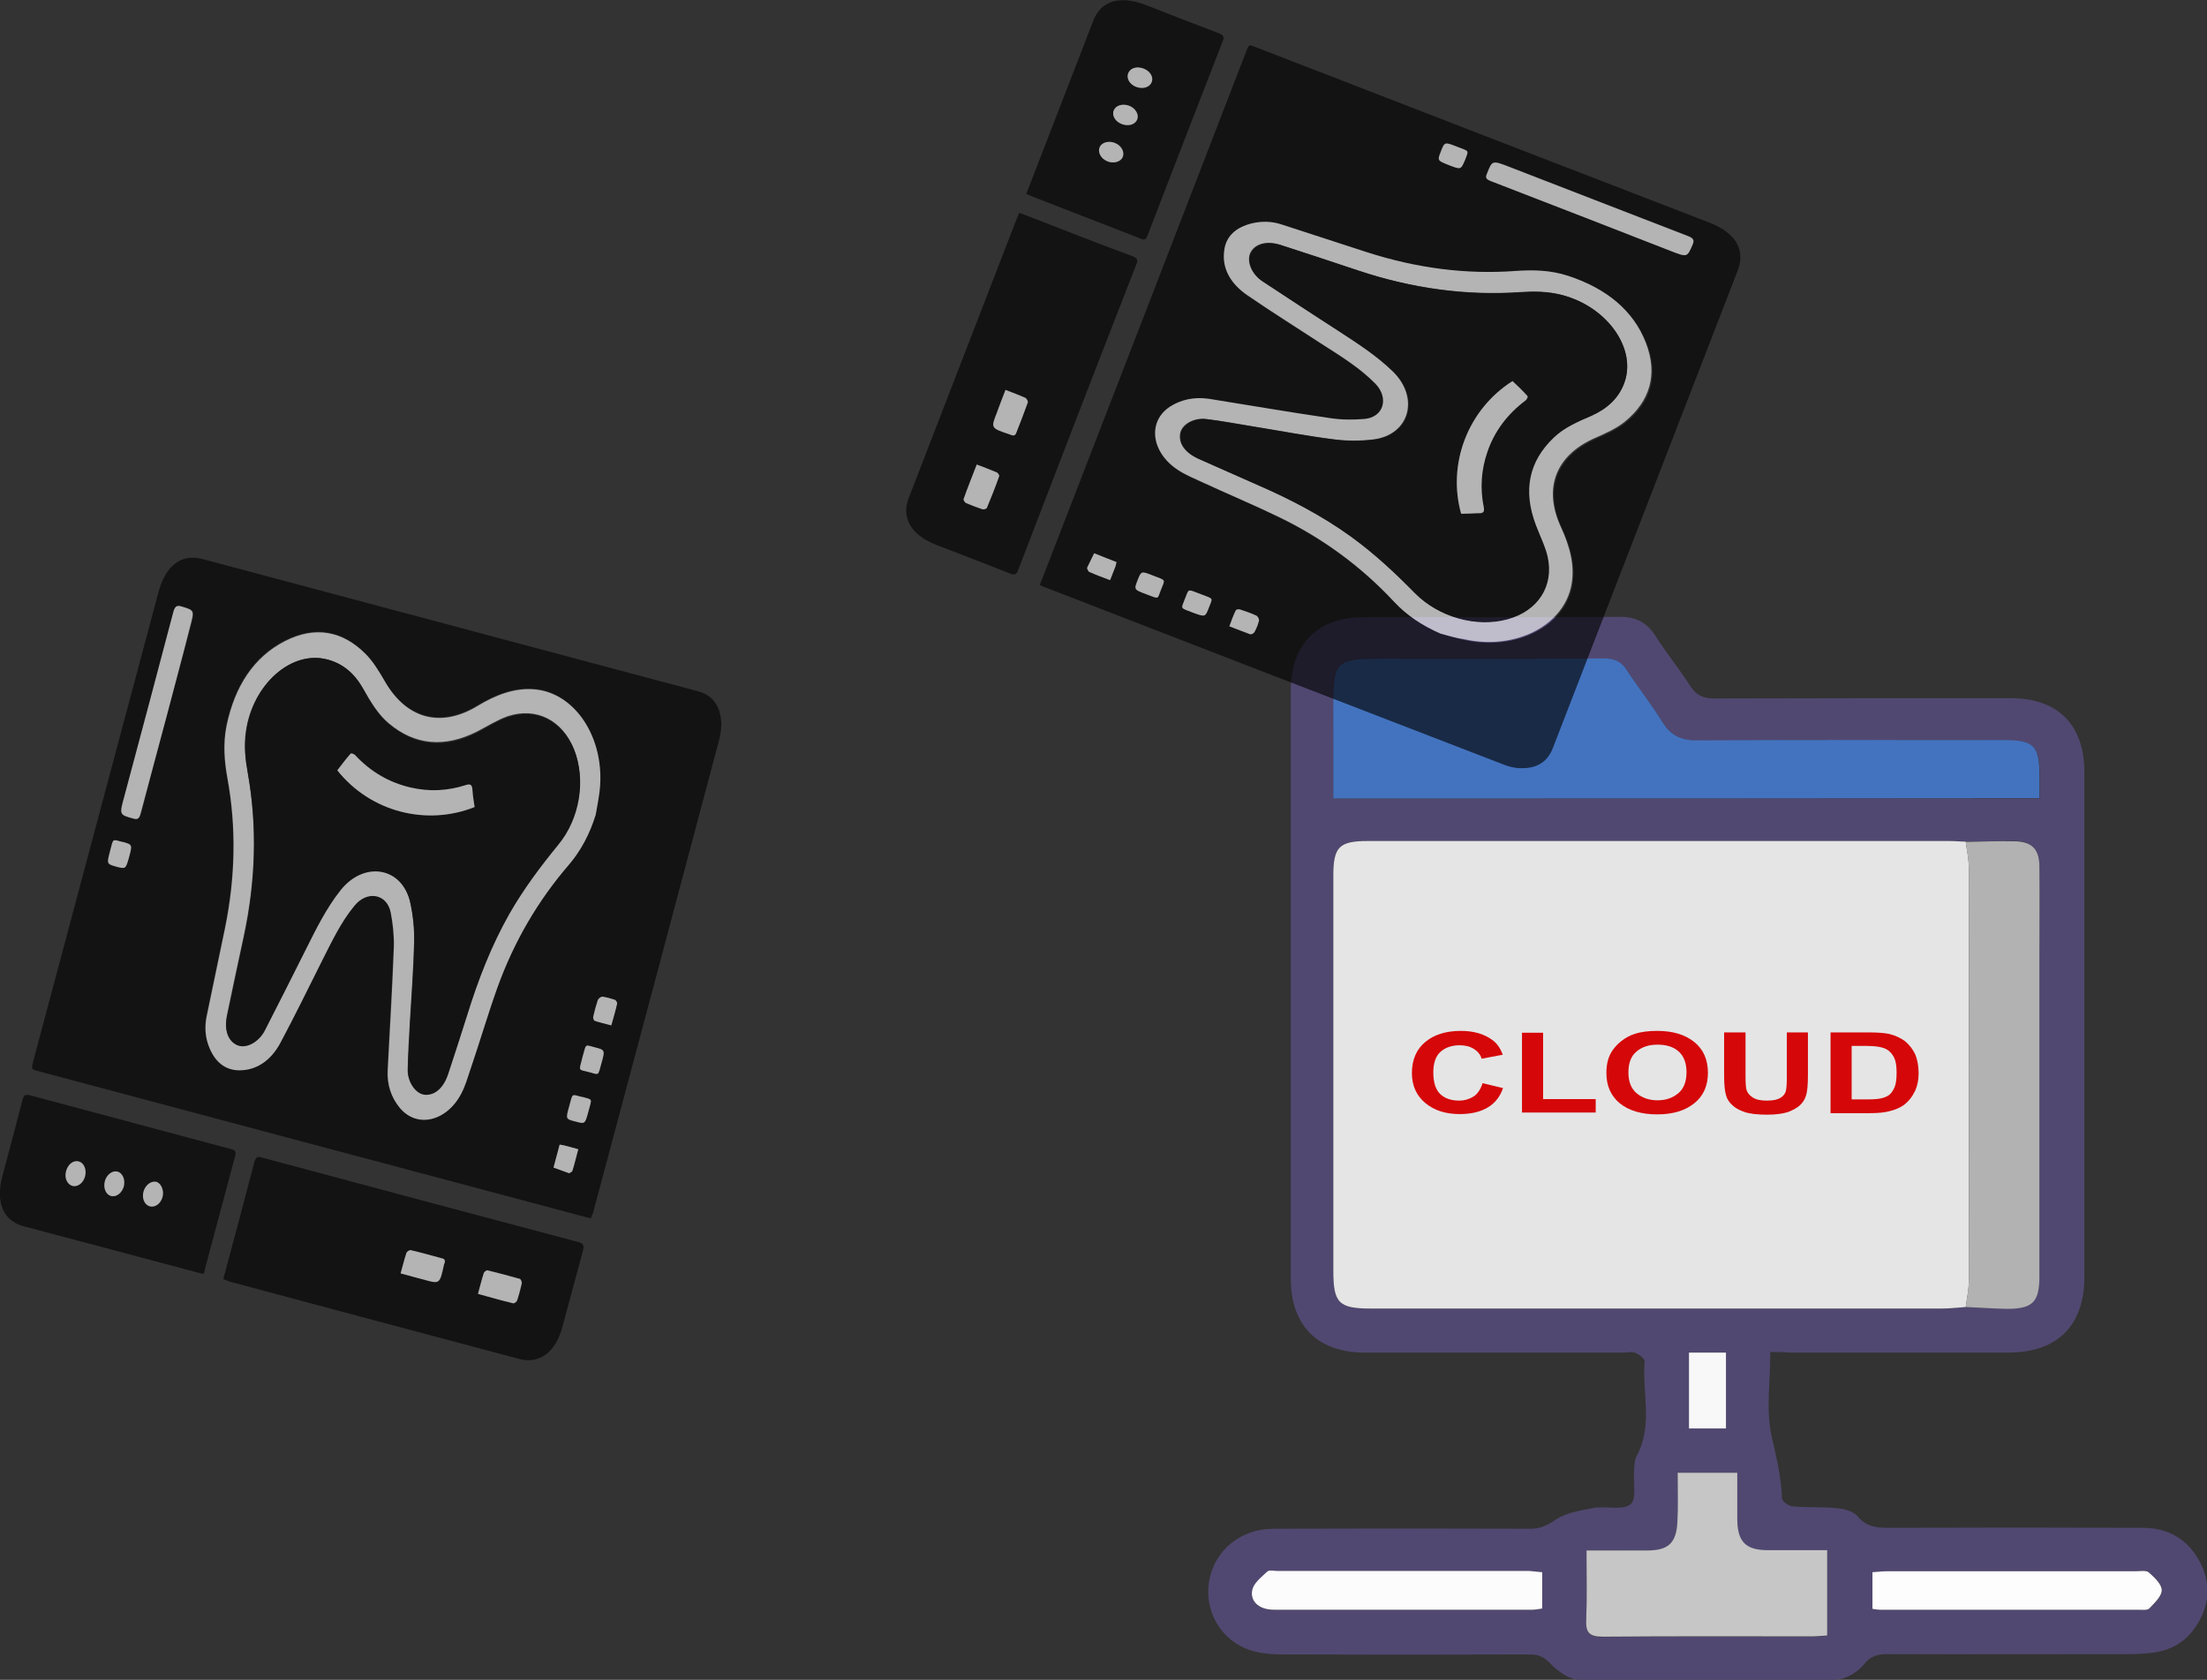 <?xml version="1.0" encoding="utf-8"?>
<!-- Generator: Adobe Illustrator 24.0.1, SVG Export Plug-In . SVG Version: 6.00 Build 0)  -->
<svg version="1.1" id="Слой_1" xmlns="http://www.w3.org/2000/svg" xmlns:xlink="http://www.w3.org/1999/xlink" x="0px" y="0px"
	 viewBox="0 0 721.7 549.3" style="enable-background:new 0 0 721.7 549.3;" xml:space="preserve">
<rect x="0" y="0" width="721.7" height="549.3" fill="#333333" stroke="none"/>
<style type="text/css">
	.st0{fill:#514871;}
	.st1{fill:#E5E5E5;}
	.st2{fill:#4373BF;}
	.st3{fill:#B2B2B2;}
	.st4{fill:#C6C6C6;}
	.st5{fill:#FCFCFD;}
	.st6{fill:#FDFDFD;}
	.st7{fill:#F8F8F9;}
	.st8{opacity:0.63;}
	.st9{fill:#FFFFFF;}
	.st10{fill:#D50709;}
</style>
<g>
	<g>
		<path class="st0" d="M578.9,442.1c0,9.8-1.5,19.2,0.5,27.9c1.5,6.6,3.1,13.1,3.3,19.9c0,1,2.2,2.6,3.6,2.7
			c4.8,0.4,9.7,0.1,14.5,0.6c2.4,0.2,5.3,1,6.7,2.7c3,3.6,6.6,3.7,10.7,3.7c27.5-0.1,55-0.1,82.5,0c8.6,0,15.1,4,18.9,11.6
			c3.6,7.1,2.8,14.3-1.7,20.9c-3.3,4.8-7.9,7.5-13.7,8.3c-2.6,0.3-5.3,0.5-8,0.5c-26.3,0-52.7,0.1-79,0c-3.3,0-5.6,0.6-7.9,3.6
			c-2,2.5-6.1,4.7-9.2,4.8c-27.8,0.4-55.7,0.4-83.5,0c-3.3,0-7.1-2.7-9.5-5.2c-2.1-2.2-3.8-3.1-6.7-3.1c-27,0.1-54,0.1-81,0
			c-3.5,0-7.1-0.3-10.3-1.3c-9.8-3.1-15.4-12.8-13.7-22.7c1.7-10,10.3-17.1,21-17.1c28-0.1,56-0.1,84,0c3.3,0,5.6-1.1,8.4-3
			c3.4-2.3,8.2-3,12.4-3.8c4-0.7,9.4,0.9,12-1.2c2.1-1.7,0.8-7.4,1.2-11.4c0.1-1.5,0.1-3.1,0.8-4.4c5.4-9.9,1.8-20.6,2.6-30.9
			c0.1-0.9-1.8-2.3-3-2.8c-1.1-0.5-2.6-0.1-4-0.1c-28.2,0-56.3,0-84.5,0c-15.4,0-24.2-8.8-24.2-24.2c0-64.2,0-128.3,0-192.5
			c0-14.9,8.8-23.8,23.6-23.8c28-0.1,56,0.1,84-0.1c5.2,0,8.8,1.8,11.6,6.2c3.6,5.6,7.8,10.8,11.4,16.4c2,3,4.2,4.1,7.8,4.1
			c32.3-0.1,64.7-0.1,97-0.1c15.4,0,24.1,8.7,24.1,24.2c0,55,0,110,0,165c0,16-8.8,24.7-24.7,24.8c-23.8,0-47.7,0-71.5,0
			C583.4,442.1,581.5,442.1,578.9,442.1z M642.8,275.2c-1.8-0.1-3.7-0.2-5.5-0.2c-63.3,0-126.6,0-189.9,0c-9.5,0-11.4,1.9-11.4,11.4
			c0,43,0,86,0,129c0,10.8,1.8,12.5,12.4,12.5c62.1,0,124.3,0,186.4,0c2.7,0,5.3-0.3,8-0.5c4.5,0.2,8.9,0.5,13.4,0.5
			c8.5,0,10.7-2.2,10.7-10.6c0-35,0-70,0-104.9c0-9.7,0.1-19.3,0-29c-0.1-5.8-2.5-8.3-8.1-8.4C653.5,275,648.2,275.2,642.8,275.2z
			 M436,261.1c77.2,0,153.9,0,231,0c0-2.8,0-5.1,0-7.4c0-9.8-1.8-11.6-11.7-11.6c-33.3,0-66.6-0.1-99.9,0.1c-5.2,0-8.8-1.5-11.6-5.9
			c-3.6-5.8-7.9-11.1-11.6-16.9c-2-3.1-4.3-4-7.8-4c-24.1,0.1-48.3,0.1-72.4,0.1c-15.1,0-15.9,0.8-15.9,15.7
			C436,241.3,436,251.4,436,261.1z M518.8,507c0,8,0.2,15.3-0.1,22.6c-0.2,4.2,0.9,5.8,5.4,5.7c22.8-0.2,45.6-0.1,68.5-0.1
			c1.6,0,3.2-0.2,4.9-0.3c0-9.5,0-18.5,0-27.9c-6.7,0-13.1,0-19.4,0c-7.3,0-10-2.7-10-9.9c-0.1-5.1,0-10.2,0-15.4
			c-6.8,0-12.9,0-19.5,0c0,5.7,0.3,11-0.1,16.3c-0.4,6.7-3.1,9-9.9,9.1C532.3,507.1,525.9,507,518.8,507z M504.3,514.1
			c-1.5-0.1-2.8-0.3-4.1-0.3c-27.5,0-55,0-82.4,0c-1.2,0-2.7-0.4-3.4,0.2c-1.9,1.8-4.4,3.7-4.9,6c-0.7,3.2,1.5,5.6,5,6.3
			c1,0.2,2,0.2,3,0.2c27.8,0,55.6,0,83.4,0c1.1,0,2.2-0.3,3.4-0.4C504.3,521.9,504.3,518.2,504.3,514.1z M612.3,526.1
			c1.2,0.1,2,0.3,2.8,0.3c28.1,0,56.3,0,84.4,0c1.2,0,2.8,0.3,3.4-0.4c1.7-1.8,4.1-4,4.1-6s-2.4-4.2-4.2-5.8
			c-0.9-0.8-2.9-0.4-4.4-0.4c-27.1,0-54.3,0-81.4,0c-1.5,0-2.9,0.2-4.6,0.3C612.3,518.1,612.3,521.9,612.3,526.1z M564.4,467.1
			c0-8.6,0-16.6,0-24.8c-4.2,0-8.1,0-12.1,0c0,8.4,0,16.6,0,24.8C556.5,467.1,560.3,467.1,564.4,467.1z"/>
		<path class="st1" d="M642.8,427.4c-2.7,0.2-5.3,0.5-8,0.5c-62.1,0-124.3,0-186.4,0c-10.7,0-12.4-1.8-12.4-12.5c0-43,0-86,0-129
			c0-9.5,1.9-11.4,11.4-11.4c63.3,0,126.6,0,189.9,0c1.8,0,3.7,0.2,5.5,0.2c0.4,2.8,1,5.6,1,8.3c0.1,45,0.1,90,0,134.9
			C643.9,421.5,643.2,424.4,642.8,427.4z"/>
		<path class="st2" d="M436,261.1c0-9.7,0-19.8,0-30c0-14.9,0.8-15.7,15.9-15.7c24.1,0,48.3,0.1,72.4-0.1c3.5,0,5.9,0.9,7.8,4
			c3.7,5.7,8,11.1,11.6,16.9c2.8,4.5,6.4,6,11.6,5.9c33.3-0.2,66.6-0.1,99.9-0.1c9.9,0,11.7,1.8,11.7,11.6c0,2.3,0,4.6,0,7.4
			C589.9,261.1,513.3,261.1,436,261.1z"/>
		<path class="st3" d="M642.8,427.4c0.4-3,1-5.9,1-8.9c0.1-45,0.1-90,0-134.9c0-2.8-0.7-5.6-1-8.3c5.3-0.1,10.7-0.3,16-0.2
			c5.7,0.1,8.1,2.6,8.1,8.4c0.1,9.7,0,19.3,0,29c0,35,0,70,0,104.9c0,8.4-2.2,10.6-10.7,10.6C651.8,427.9,647.3,427.6,642.8,427.4z"
			/>
		<path class="st4" d="M518.8,507c7.2,0,13.5,0,19.8,0c6.8,0,9.5-2.3,9.9-9.1c0.3-5.3,0.1-10.6,0.1-16.3c6.6,0,12.7,0,19.5,0
			c0,5.2,0,10.3,0,15.4c0.1,7.2,2.8,9.9,10,9.9c6.3,0,12.6,0,19.4,0c0,9.4,0,18.4,0,27.9c-1.7,0.1-3.3,0.3-4.9,0.3
			c-22.8,0-45.6-0.1-68.5,0.1c-4.6,0-5.6-1.5-5.4-5.7C519,522.4,518.8,515.1,518.8,507z"/>
		<path class="st5" d="M504.3,514.1c0,4,0,7.8,0,11.9c-1.2,0.2-2.3,0.4-3.4,0.4c-27.8,0-55.6,0-83.4,0c-1,0-2,0-3-0.2
			c-3.5-0.6-5.7-3.1-5-6.3c0.5-2.3,3-4.2,4.9-6c0.7-0.6,2.2-0.2,3.4-0.2c27.5,0,55,0,82.4,0C501.5,513.8,502.7,514,504.3,514.1z"/>
		<path class="st6" d="M612.3,526.1c0-4.2,0-8,0-12c1.7-0.1,3.2-0.3,4.6-0.3c27.1,0,54.3,0,81.4,0c1.5,0,3.5-0.4,4.4,0.4
			c1.8,1.6,4.2,3.8,4.2,5.8s-2.4,4.2-4.1,6c-0.6,0.6-2.2,0.4-3.4,0.4c-28.1,0-56.3,0-84.4,0C614.3,526.4,613.5,526.3,612.3,526.1z"
			/>
		<path class="st7" d="M564.4,467.1c-4.1,0-7.9,0-12.1,0c0-8.2,0-16.4,0-24.8c4,0,7.9,0,12.1,0C564.4,450.5,564.4,458.5,564.4,467.1
			z"/>
		<g class="st8">
			<path d="M340,191.3c0.3-0.8,0.5-1.4,0.8-2c22.3-57.6,44.6-115.1,66.8-172.7c0.8-2.1,0.8-2.1,3.5-1
				c49.3,19.1,98.6,38.2,147.9,57.2c8.5,3.3,11.8,8.8,9.3,15.5c-20.2,52.1-40.3,104.2-60.5,156.3c-1.6,4.1-4.7,6.7-10.4,6.6
				c-2,0-4.1-0.5-6-1.3c-49.8-19.2-99.7-38.5-149.5-57.8C341.3,191.9,340.8,191.7,340,191.3z M471.1,207.2c2.6,0.7,5.2,1.5,7.9,2.1
				c16.9,3.7,32.9-4.6,35.2-18c1.1-6.3-0.6-12.4-3.5-18.7c-5.9-12.8-1.6-23.5,11.2-29.1c3.4-1.5,7-3.1,9.7-5.3
				c8.2-6.6,11-15.4,6.9-25.8c-4.1-10.6-12.9-17.8-25.4-21.9c-5.8-1.9-11.5-2-17.2-1.6c-16.1,1.2-32.3-0.9-48.5-6.1
				c-9.3-3-18.7-6.1-28-9.1c-3.3-1.1-6.5-1.1-9.6-0.4c-5.4,1.3-8.7,4.4-9.2,9.1c-0.6,5.4,1.8,10.5,7.4,14.3
				c8.2,5.7,16.8,11,25.2,16.5c5.9,3.8,11.9,7.6,16.8,12.5c4.6,4.7,2.8,11.1-3.6,11.6c-3.7,0.3-7.5,0.3-11.3-0.3
				c-13.2-2-26.4-4.2-39.5-6.3c-4.9-0.8-9.1,0.2-12.6,2.5c-7.5,4.8-6.4,14.9,2.4,20.7c2.3,1.5,5.1,2.7,7.7,3.9
				c8.4,3.8,17,7.4,25.3,11.5c14.7,7.1,27.1,16.5,37.7,27.7C460,201.2,465.1,204.6,471.1,207.2z M518.7,71.3
				c9.2,3.6,18.5,7.1,27.7,10.7c5.4,2.1,5.3,2.1,7.1-2.1c0.7-1.6,0.1-2.2-1.8-2.9c-19.4-7.4-38.8-15-58.1-22.5
				c-5.7-2.2-5.7-2.2-7.4,2.3c-0.5,1.3,0,1.8,1.5,2.4C498,63.3,508.3,67.3,518.7,71.3z M365.1,183.8c-2.5-1-4.9-1.9-7.3-2.8
				c-0.7,1.5-1.5,3-2.2,4.5c-0.1,0.1-0.2,0.3-0.1,0.5c0.2,0.4,0.4,1,0.7,1.1c2.2,0.9,4.4,1.7,6.8,2.7c0.7-1.7,1.2-3.2,1.8-4.6
				C364.9,184.7,365,184.2,365.1,183.8z M392.7,194.3c-4.7-1.7-3.8-2-5.2,1.7c-1.2,3.2-1.6,2.6,2.6,4.3c4.1,1.6,4.1,1.6,5.3-1.6
				C396.6,195.3,397,196,392.7,194.3z M374.8,194.3c4.4,1.6,3.6,1.9,4.9-1.4c0-0.1,0-0.1,0.1-0.2c1.3-3.4,1.7-2.7-2.7-4.5
				c-3.9-1.5-3.9-1.5-5,1.5C370.8,192.8,370.8,192.8,374.8,194.3z M402,204.8c2.4,0.9,4.6,1.8,6.8,2.6c0.4,0.1,1.2-0.3,1.4-0.7
				c0.6-1.2,1.1-2.5,1.5-3.8c0.1-0.4-0.4-1.3-0.9-1.6c-1.7-0.8-3.5-1.5-5.3-2c-0.4-0.1-1.2,0.1-1.4,0.3
				C403.3,201.3,402.8,202.9,402,204.8z M473.8,54c3.9,1.5,3.9,1.5,5.1-1.6c0-0.1,0-0.1,0.1-0.2c1.2-3.3,1.5-2.7-2.6-4.3
				s-4.1-1.6-5.3,1.5C470,52.5,470,52.5,473.8,54z"/>
			<path d="M333.3,69.6c0.9,0.3,1.5,0.6,2.2,0.8c11.5,4.5,23,9,34.6,13.3c1.9,0.7,2.1,1.3,1.5,2.7c-13,33.3-25.9,66.7-38.7,100.1
				c-0.5,1.4-1.2,1.7-3,0.9c-8-3.2-16-6.2-23.9-9.3c-8-3.1-11.3-8.8-8.9-15.1c11.8-30.6,23.7-61.2,35.5-91.8
				C332.7,70.9,333,70.4,333.3,69.6z M328.8,127.5c-1,2.6-2,5.1-2.9,7.6c-1.9,4.8-1.9,4.8,4.4,6.9c0.1,0,0.1,0,0.2,0.1
				c1,0.4,1.5,0.2,1.8-0.6c1.3-3.3,2.6-6.6,3.8-10c0.1-0.4-0.4-1.3-0.8-1.5C333.3,129.2,331.2,128.5,328.8,127.5z M319.4,151.9
				c-1.5,3.9-3,7.6-4.3,11.3c-0.1,0.3,0.4,1.1,0.8,1.3c1.7,0.8,3.5,1.5,5.3,2c0.4,0.1,1.4-0.1,1.5-0.4c1.4-3.4,2.7-6.8,4-10.3
				c0.1-0.3-0.4-1.2-0.7-1.3C323.9,153.6,321.8,152.8,319.4,151.9z"/>
			<path d="M335.6,63.4c0.2-0.6,0.5-1.2,0.7-1.8c7.1-18.3,14.1-36.5,21.2-54.8c2.5-6.6,8.7-8.4,17.1-5.2c7.9,3.1,15.8,6.2,23.8,9.2
				c1.6,0.6,2,1.2,1.5,2.5c-8.3,21.3-16.5,42.6-24.7,63.8c-0.4,1-0.7,1.6-2.3,0.9c-11.9-4.7-23.8-9.2-35.7-13.9
				C336.7,63.9,336.3,63.7,335.6,63.4z M362,52.7c2,0.9,4.4,0.3,5.2-1.3c0.8-1.6-0.3-3.7-2.4-4.6c-2.1-0.9-4.4-0.3-5.1,1.3
				C358.9,49.7,359.9,51.8,362,52.7z M373.9,22.4c-2.2-0.8-4.3-0.1-5,1.6c-0.6,1.6,0.5,3.5,2.6,4.4s4.4,0.2,5.1-1.5
				C377.3,25.2,376.1,23.2,373.9,22.4z M366.9,40.6c2.2,0.8,4.4,0.1,5-1.6c0.6-1.6-0.6-3.6-2.6-4.4c-2.1-0.9-4.4-0.2-5.1,1.5
				C363.6,37.8,364.8,39.7,366.9,40.6z"/>
			<path class="st9" d="M471.1,207.2c-6-2.6-11.1-6-15.3-10.5c-10.5-11.3-23-20.6-37.7-27.7c-8.3-4-16.9-7.6-25.3-11.5
				c-2.6-1.2-5.3-2.3-7.7-3.9c-8.8-5.8-9.9-15.9-2.4-20.7c3.5-2.2,7.7-3.2,12.6-2.5c13.2,2.1,26.4,4.4,39.5,6.3
				c3.8,0.6,7.7,0.6,11.3,0.3c6.4-0.5,8.2-6.9,3.6-11.6c-4.8-4.9-10.8-8.7-16.8-12.5c-8.4-5.5-16.9-10.8-25.2-16.5
				c-5.6-3.9-8.1-8.9-7.4-14.3c0.5-4.8,3.8-7.8,9.2-9.1c3.1-0.7,6.3-0.7,9.6,0.4c9.3,3,18.7,6.1,28,9.1c16.2,5.2,32.4,7.3,48.5,6.1
				c5.7-0.4,11.4-0.3,17.2,1.6c12.5,4.1,21.3,11.3,25.4,21.9c4,10.4,1.3,19.1-6.9,25.8c-2.7,2.2-6.3,3.8-9.7,5.3
				c-12.8,5.6-17.1,16.3-11.2,29.1c2.9,6.3,4.6,12.5,3.5,18.7c-2.3,13.5-18.4,21.8-35.2,18C476.3,208.7,473.7,207.9,471.1,207.2z
				 M531,125.6c4.5-11.3-5.3-25.3-20.4-29.2c-4.7-1.2-9.1-1.2-13.6-0.9c-17.6,1.2-35.3-1.2-53-7.1c-8.4-2.8-16.8-5.6-25.2-8.3
				c-4.3-1.4-8-0.6-9.7,2.1s-0.1,7.2,3.6,9.7c8.2,5.4,16.5,10.9,24.8,16.2c6.3,4.1,12.6,8.2,17.9,13.3c8.9,8.7,5.5,20.9-6.5,22.3
				c-4.2,0.5-8.7,0.5-13.1-0.1c-8.7-1.1-17.5-2.8-26.2-4.2c-5.1-0.8-10.1-1.8-15.2-2.4c-4.1-0.5-8,1.8-8.5,4.7
				c-0.6,3.3,1.6,6.4,6,8.3c6.1,2.7,12.3,5.5,18.5,8.2c11.1,4.8,21.8,10.3,31.4,17.3c7.7,5.6,14.3,11.8,20.8,18.4
				c7.8,7.9,20.1,11.2,30.2,8.5c9.8-2.7,15.2-10.8,13.1-20.4c-0.8-3.5-2.6-7-3.9-10.5c-4.2-11.2-2.2-20.7,5.9-28.5
				c3.3-3.2,7.8-5.1,12.3-7.1C525.5,133.7,529.1,130.3,531,125.6z"/>
			<path class="st9" d="M518.7,71.3c-10.3-4-20.7-8-31-12c-1.6-0.6-2.1-1.1-1.5-2.4c1.8-4.5,1.7-4.5,7.4-2.3
				c19.4,7.5,38.7,15,58.1,22.5c1.9,0.7,2.5,1.3,1.8,2.9c-1.8,4.1-1.7,4.2-7.1,2.1C537.1,78.5,527.9,74.9,518.7,71.3z"/>
			<path class="st9" d="M365.1,183.8c-0.1,0.5-0.2,0.9-0.3,1.3c-0.6,1.5-1.1,2.9-1.8,4.6c-2.4-0.9-4.6-1.7-6.8-2.7
				c-0.3-0.1-0.5-0.7-0.7-1.1c-0.1-0.1,0.1-0.3,0.1-0.5c0.7-1.5,1.5-3,2.2-4.5C360.2,181.9,362.6,182.8,365.1,183.8z"/>
			<path class="st9" d="M392.7,194.3c4.3,1.7,3.9,1,2.6,4.4c-1.2,3.1-1.2,3.1-5.3,1.6c-4.2-1.6-3.8-1.1-2.6-4.3
				C388.9,192.3,388.1,192.6,392.7,194.3z"/>
			<path class="st9" d="M374.8,194.3c-4-1.5-4-1.5-2.8-4.6c1.2-3,1.2-3,5-1.5c4.4,1.7,4,1.1,2.7,4.5c0,0.1,0,0.1-0.1,0.2
				C378.4,196.1,379.1,195.9,374.8,194.3z"/>
			<path class="st9" d="M402,204.8c0.7-1.9,1.3-3.6,2.1-5.2c0.1-0.3,1-0.5,1.4-0.3c1.8,0.6,3.6,1.2,5.3,2c0.5,0.2,1,1.2,0.9,1.6
				c-0.3,1.3-0.8,2.6-1.5,3.8c-0.2,0.4-1,0.8-1.4,0.7C406.6,206.6,404.4,205.7,402,204.8z"/>
			<path class="st9" d="M473.8,54c-3.8-1.5-3.8-1.5-2.6-4.5c1.2-3.1,1.2-3.1,5.3-1.5c4.1,1.6,3.8,1,2.6,4.3c0,0.1,0,0.1-0.1,0.2
				C477.7,55.5,477.7,55.5,473.8,54z"/>
			<path class="st9" d="M328.8,127.5c2.4,0.9,4.5,1.7,6.5,2.6c0.4,0.2,0.9,1.1,0.8,1.5c-1.2,3.4-2.5,6.7-3.8,10
				c-0.3,0.8-0.8,1-1.8,0.6c-0.1,0-0.1-0.1-0.2-0.1c-6.3-2.1-6.3-2.1-4.4-6.9C326.8,132.6,327.8,130.2,328.8,127.5z"/>
			<path class="st9" d="M319.4,151.9c2.4,0.9,4.5,1.7,6.6,2.6c0.4,0.2,0.9,1,0.7,1.3c-1.2,3.5-2.6,6.9-4,10.3
				c-0.1,0.3-1.1,0.6-1.5,0.4c-1.8-0.6-3.6-1.3-5.3-2c-0.4-0.2-0.9-1-0.8-1.3C316.4,159.5,317.9,155.8,319.4,151.9z"/>
			<path class="st9" d="M362,52.7c-2.1-0.9-3.1-3-2.4-4.6s3.1-2.2,5.1-1.3c2.1,0.9,3.1,3,2.4,4.6S364,53.6,362,52.7z"/>
			<path class="st9" d="M373.9,22.4c2.2,0.8,3.4,2.8,2.7,4.5c-0.7,1.7-2.9,2.3-5.1,1.5c-2.1-0.8-3.2-2.7-2.6-4.4
				C369.6,22.2,371.7,21.6,373.9,22.4z"/>
			<path class="st9" d="M366.9,40.6c-2.2-0.8-3.4-2.8-2.7-4.5c0.7-1.7,2.9-2.3,5.1-1.5c2,0.8,3.2,2.8,2.6,4.4
				C371.3,40.7,369.1,41.4,366.9,40.6z"/>
			<path d="M531,125.6c-1.8,4.7-5.5,8.1-10.6,10.4c-4.5,1.9-9,3.9-12.3,7.1c-8.2,7.8-10.1,17.3-5.9,28.5c1.3,3.5,3.1,7,3.9,10.5
				c2.1,9.6-3.2,17.7-13.1,20.4c-10.1,2.8-22.4-0.6-30.2-8.5c-6.4-6.5-13.1-12.8-20.8-18.4c-9.7-7-20.3-12.5-31.4-17.3
				c-6.2-2.7-12.3-5.5-18.5-8.2c-4.4-2-6.6-5-6-8.3c0.5-2.9,4.4-5.2,8.5-4.7c5.1,0.6,10.1,1.6,15.2,2.4c8.7,1.4,17.5,3.1,26.2,4.2
				c4.4,0.6,8.9,0.6,13.1,0.1c12-1.4,15.4-13.6,6.5-22.3c-5.3-5.2-11.6-9.2-17.9-13.3c-8.3-5.4-16.6-10.8-24.8-16.2
				c-3.8-2.5-5.4-7-3.6-9.7c1.7-2.7,5.4-3.5,9.7-2.1c8.4,2.7,16.8,5.5,25.2,8.3c17.7,5.9,35.4,8.3,53,7.1c4.5-0.3,8.9-0.3,13.6,0.9
				C525.7,100.3,535.5,114.3,531,125.6z M477.8,168c1.9-0.1,3.7-0.2,5.5-0.1c1.7,0.1,2.2-0.4,1.9-1.9c-1.3-6.4-0.8-12.4,1.2-18.2
				c2.3-6.7,6.5-12.3,12.5-16.8c0.4-0.3,0.8-1.2,0.6-1.4c-1.6-1.7-3.3-3.3-4.9-4.9C479.8,134.1,473.3,152,477.8,168z"/>
			<path class="st9" d="M477.8,168c-4.5-16,1.9-33.9,16.8-43.4c1.7,1.6,3.4,3.2,4.9,4.9c0.2,0.2-0.2,1.1-0.6,1.4
				c-6,4.5-10.2,10.1-12.5,16.8c-2,5.8-2.5,11.8-1.2,18.2c0.3,1.5-0.2,2-1.9,1.9C481.6,167.9,479.8,168,477.8,168z"/>
		</g>
	</g>
	<g class="st8">
		<path d="M193.2,398.4c-0.8-0.2-1.4-0.4-2-0.5C131.5,382,71.9,366.1,12.3,350.2c-2.1-0.6-2.1-0.6-1.4-3.3
			c13.6-51.1,27.3-102.2,40.9-153.2c2.4-8.9,7.5-12.7,14.4-10.9c54,14.4,107.9,28.8,161.9,43.2c4.3,1.1,7.2,4,7.7,9.6
			c0.2,2-0.1,4.2-0.6,6.2c-13.7,51.6-27.5,103.3-41.3,154.9C193.7,397,193.5,397.6,193.2,398.4z M194.8,266.4
			c0.4-2.7,0.9-5.4,1.2-8.1c1.9-17.2-8.1-32.3-21.8-33.1c-6.4-0.4-12.3,2-18.2,5.5c-12.1,7.2-23.2,4.1-30.2-8
			c-1.9-3.3-3.9-6.6-6.4-9.1c-7.5-7.5-16.5-9.2-26.4-4.1c-10.1,5.2-16.3,14.7-19,27.6c-1.2,6-0.8,11.7,0.3,17.3
			c2.9,15.9,2.6,32.2-0.8,48.9c-2,9.6-4,19.2-6,28.8c-0.7,3.4-0.4,6.6,0.6,9.6c1.9,5.2,5.3,8.1,10.1,8.1c5.5,0,10.2-3,13.4-9
			c4.7-8.8,9.1-17.8,13.6-26.8c3.2-6.3,6.2-12.7,10.6-18c4.2-5.1,10.7-4,11.9,2.3c0.7,3.6,1.1,7.5,1,11.3c-0.5,13.3-1.4,26.7-2,40
			c-0.3,5,1.2,9,3.8,12.3c5.6,6.9,15.5,4.7,20.3-4.6c1.3-2.5,2.1-5.3,3-8c2.9-8.8,5.5-17.7,8.7-26.4c5.5-15.3,13.4-28.8,23.5-40.4
			C190.1,278,192.9,272.6,194.8,266.4z M54.6,233.8c2.6-9.6,5.1-19.1,7.7-28.7c1.5-5.6,1.5-5.5-2.8-6.8c-1.7-0.5-2.2,0.1-2.7,2.1
			c-5.3,20.1-10.7,40.2-16,60.2c-1.6,5.9-1.6,5.9,3.1,7.1c1.4,0.4,1.8-0.2,2.3-1.8C48.9,255.2,51.7,244.5,54.6,233.8z M183,374.3
			c-0.7,2.6-1.3,5.1-2,7.5c1.6,0.6,3.1,1.1,4.7,1.7c0.2,0.1,0.3,0.2,0.5,0.1c0.4-0.2,0.9-0.5,1-0.8c0.7-2.3,1.3-4.5,1.9-7
			c-1.7-0.5-3.3-0.9-4.8-1.3C183.9,374.4,183.5,374.3,183,374.3z M190.5,345.6c-1.2,4.8-1.6,4,2.2,5c3.3,0.9,2.8,1.3,4-3
			c1.1-4.2,1.1-4.2-2.1-5.1C191,341.7,191.7,341.2,190.5,345.6z M192.4,363.5c1.2-4.5,1.5-3.8-2-4.7c-0.1,0-0.1,0-0.2,0
			c-3.6-0.9-2.9-1.4-4.2,3.2c-1.1,4-1.1,4,2,4.8C191.3,367.6,191.3,367.6,192.4,363.5z M199.9,335.3c0.7-2.5,1.3-4.7,1.8-7
			c0.1-0.4-0.4-1.1-0.8-1.3c-1.3-0.5-2.6-0.9-4-1c-0.4-0.1-1.3,0.6-1.5,1.1c-0.6,1.8-1.1,3.6-1.5,5.5c-0.1,0.4,0.2,1.2,0.5,1.3
			C196.2,334.3,198,334.8,199.9,335.3z M42.2,280.3c1.1-4.1,1.1-4.1-2.1-4.9c-0.1,0-0.1,0-0.2,0c-3.4-0.9-2.8-1.2-4,3
			c-1.1,4.2-1.1,4.2,2.1,5.1C41.1,284.2,41.1,284.2,42.2,280.3z"/>
		<path d="M73,418.3c0.2-0.9,0.4-1.6,0.6-2.2c3.2-11.9,6.4-23.9,9.5-35.8c0.5-2,1.1-2.2,2.5-1.8c34.5,9.3,69.1,18.5,103.7,27.7
			c1.4,0.4,1.8,1,1.3,2.9c-2.3,8.3-4.4,16.5-6.7,24.8c-2.2,8.3-7.5,12.2-14,10.5c-31.7-8.4-63.4-16.9-95.1-25.4
			C74.3,418.7,73.8,418.5,73,418.3z M131,416.4c2.7,0.7,5.3,1.4,7.9,2.1c5,1.3,5,1.3,6.4-5.1c0-0.1,0-0.1,0.1-0.2
			c0.3-1,0.1-1.5-0.7-1.7c-3.4-0.9-6.9-1.9-10.3-2.7c-0.4-0.1-1.2,0.5-1.4,0.9C132.2,411.8,131.7,414,131,416.4z M156.3,423.1
			c4,1.1,7.8,2.1,11.7,3.1c0.3,0.1,1.1-0.5,1.2-1c0.6-1.8,1.1-3.6,1.5-5.5c0.1-0.5-0.3-1.4-0.6-1.5c-3.5-1-7.1-2-10.6-2.8
			c-0.3-0.1-1.1,0.5-1.2,0.9C157.5,418.5,156.9,420.6,156.3,423.1z"/>
		<path d="M66.5,416.6c-0.7-0.2-1.3-0.3-1.9-0.5c-18.9-5-37.8-10.1-56.8-15.1c-6.8-1.8-9.3-7.8-7-16.5c2.2-8.2,4.4-16.4,6.5-24.6
			c0.4-1.7,0.9-2.1,2.3-1.8c22,5.9,44.1,11.8,66.1,17.7c1,0.3,1.6,0.5,1.2,2.2c-3.3,12.3-6.6,24.7-9.9,37
			C67,415.5,66.8,415.9,66.5,416.6z M53.1,391.6c0.7-2.1-0.2-4.4-1.8-5c-1.7-0.6-3.6,0.7-4.3,2.9c-0.7,2.1,0.2,4.4,1.8,5
			C50.4,395,52.4,393.7,53.1,391.6z M21.6,383c-0.6,2.3,0.3,4.3,2.1,4.8c1.7,0.4,3.5-0.9,4.1-3.1s-0.3-4.4-2-4.9
			C24,379.3,22.2,380.7,21.6,383z M40.5,387.9c0.6-2.2-0.3-4.4-2.1-4.8c-1.7-0.4-3.5,1-4.1,3.1c-0.6,2.2,0.3,4.4,2,4.9
			C38,391.6,39.9,390.2,40.5,387.9z"/>
		<path class="st9" d="M194.8,266.4c-1.9,6.2-4.8,11.7-8.7,16.3c-10.1,11.7-18,25.1-23.5,40.4c-3.1,8.7-5.7,17.6-8.7,26.4
			c-0.9,2.7-1.7,5.5-3,8c-4.8,9.3-14.7,11.6-20.3,4.6c-2.6-3.2-4.1-7.3-3.8-12.3c0.7-13.3,1.5-26.7,2-40c0.1-3.8-0.3-7.7-1-11.3
			c-1.2-6.3-7.8-7.4-11.9-2.3c-4.4,5.3-7.4,11.7-10.6,18c-4.5,9-8.9,18-13.6,26.8c-3.2,6-8,9-13.4,9c-4.8,0-8.2-2.9-10.1-8.1
			c-1.1-3-1.3-6.2-0.6-9.6c2-9.6,4-19.2,6-28.8c3.4-16.7,3.7-33,0.8-48.9c-1-5.6-1.5-11.3-0.3-17.3c2.7-12.9,8.9-22.4,19-27.6
			c9.9-5.1,18.9-3.4,26.4,4.1c2.5,2.5,4.5,5.8,6.4,9.1c7,12.1,18.1,15.3,30.2,8c5.9-3.6,11.9-5.9,18.2-5.5
			c13.6,0.8,23.7,15.9,21.8,33.1C195.8,261,195.3,263.7,194.8,266.4z M107.2,215.7c-11.8-3.2-24.6,8-26.8,23.4
			c-0.7,4.8-0.2,9.2,0.6,13.6c3.1,17.4,2.6,35.2-1.3,53.4c-1.9,8.6-3.7,17.3-5.5,25.9c-0.9,4.5,0.3,8,3.1,9.4
			c2.9,1.4,7.2-0.7,9.2-4.7c4.5-8.8,9-17.6,13.4-26.5c3.4-6.7,6.8-13.4,11.3-19.3c7.7-9.8,20.2-7.8,22.9,4c0.9,4.1,1.4,8.6,1.3,13
			c-0.2,8.8-0.9,17.7-1.4,26.5c-0.3,5.1-0.6,10.2-0.7,15.3c-0.1,4.1,2.7,7.7,5.6,8c3.3,0.2,6.1-2.3,7.6-6.9
			c2.1-6.4,4.2-12.8,6.2-19.2c3.6-11.6,7.9-22.7,13.8-33.1c4.7-8.2,10.2-15.5,16-22.6c7-8.6,9-21.2,5.2-30.9
			c-3.8-9.5-12.3-13.9-21.7-10.8c-3.4,1.2-6.7,3.3-10,5c-10.7,5.4-20.4,4.5-29-2.8c-3.5-3-6-7.2-8.4-11.5
			C115.9,220.2,112.1,217,107.2,215.7z"/>
		<path class="st9" d="M54.6,233.8c-2.9,10.7-5.7,21.4-8.6,32.1c-0.4,1.6-0.9,2.2-2.3,1.8c-4.7-1.3-4.7-1.2-3.1-7.1
			c5.4-20.1,10.7-40.1,16-60.2c0.5-2,1.1-2.6,2.7-2.1c4.3,1.3,4.3,1.2,2.8,6.8C59.7,214.7,57.1,224.2,54.6,233.8z"/>
		<path class="st9" d="M183,374.3c0.5,0.1,0.9,0.1,1.3,0.2c1.5,0.4,3.1,0.8,4.8,1.3c-0.7,2.5-1.2,4.8-1.9,7c-0.1,0.4-0.7,0.6-1,0.8
			c-0.1,0.1-0.3,0-0.5-0.1c-1.6-0.6-3.1-1.1-4.7-1.7C181.7,379.3,182.3,376.8,183,374.3z"/>
		<path class="st9" d="M190.5,345.6c1.3-4.5,0.6-4,4.1-3.1c3.2,0.8,3.3,0.9,2.1,5.1c-1.2,4.3-0.7,3.9-4,3
			C188.9,349.6,189.3,350.5,190.5,345.6z"/>
		<path class="st9" d="M192.4,363.5c-1.1,4.1-1.1,4.1-4.3,3.2c-3.1-0.8-3.1-0.8-2-4.8c1.3-4.6,0.6-4.1,4.2-3.2c0.1,0,0.1,0,0.2,0
			C193.9,359.7,193.6,359,192.4,363.5z"/>
		<path class="st9" d="M199.9,335.3c-1.9-0.5-3.7-0.9-5.4-1.5c-0.3-0.1-0.6-0.9-0.5-1.3c0.4-1.8,0.9-3.7,1.5-5.5
			c0.2-0.5,1-1.1,1.5-1.1c1.4,0.2,2.7,0.6,4,1c0.4,0.1,0.9,0.9,0.8,1.3C201.3,330.5,200.6,332.8,199.9,335.3z"/>
		<path class="st9" d="M42.2,280.3c-1.1,3.9-1.1,3.9-4.1,3.1c-3.2-0.9-3.2-0.9-2.1-5.1c1.1-4.2,0.6-3.9,4-3c0.1,0,0.1,0,0.2,0
			C43.3,276.2,43.3,276.2,42.2,280.3z"/>
		<path class="st9" d="M131,416.4c0.7-2.5,1.2-4.6,1.9-6.7c0.1-0.4,1-1,1.4-0.9c3.5,0.8,6.9,1.8,10.3,2.7c0.8,0.2,1.1,0.7,0.7,1.7
			c0,0.1,0,0.1-0.1,0.2c-1.4,6.5-1.4,6.5-6.4,5.1C136.3,417.8,133.8,417.2,131,416.4z"/>
		<path class="st9" d="M156.3,423.1c0.7-2.5,1.2-4.7,1.9-6.8c0.1-0.4,0.9-1,1.2-0.9c3.6,0.9,7.1,1.8,10.6,2.8c0.3,0.1,0.7,1,0.6,1.5
			c-0.4,1.8-0.9,3.7-1.5,5.5c-0.1,0.4-0.9,1-1.2,1C164.1,425.3,160.3,424.2,156.3,423.1z"/>
		<path class="st9" d="M53.1,391.6c-0.7,2.2-2.6,3.4-4.3,2.8s-2.5-2.8-1.8-5c0.7-2.1,2.6-3.4,4.3-2.9
			C52.9,387.2,53.7,389.5,53.1,391.6z"/>
		<path class="st9" d="M21.6,383c0.6-2.3,2.4-3.7,4.2-3.2c1.7,0.5,2.6,2.7,2,4.9c-0.6,2.2-2.4,3.5-4.1,3.1
			C22,387.3,21,385.2,21.6,383z"/>
		<path class="st9" d="M40.5,387.9c-0.6,2.2-2.4,3.6-4.2,3.2c-1.7-0.5-2.6-2.6-2-4.9c0.6-2.1,2.4-3.5,4.1-3.1
			C40.1,383.6,41,385.7,40.5,387.9z"/>
		<path d="M107.2,215.7c4.9,1.3,8.7,4.5,11.5,9.5c2.4,4.3,4.8,8.5,8.4,11.5c8.7,7.3,18.3,8.2,29,2.8c3.3-1.7,6.6-3.9,10-5
			c9.3-3.2,17.9,1.3,21.7,10.8c3.8,9.7,1.9,22.3-5.2,30.9c-5.8,7.1-11.3,14.4-16,22.6c-5.9,10.4-10.2,21.5-13.8,33.1
			c-2,6.4-4.1,12.8-6.2,19.2c-1.5,4.6-4.3,7.1-7.6,6.9c-2.9-0.2-5.6-3.8-5.6-8c0.1-5.1,0.5-10.2,0.7-15.3c0.5-8.8,1.2-17.7,1.4-26.5
			c0.1-4.4-0.4-8.9-1.3-13c-2.7-11.8-15.2-13.8-22.9-4c-4.6,5.8-7.9,12.5-11.3,19.3c-4.4,8.8-8.9,17.7-13.4,26.5
			c-2.1,4-6.3,6.1-9.2,4.7c-2.9-1.4-4.1-4.9-3.1-9.4c1.8-8.6,3.7-17.3,5.5-25.9c3.9-18.2,4.4-36,1.3-53.4c-0.8-4.4-1.3-8.8-0.6-13.6
			C82.6,223.7,95.4,212.4,107.2,215.7z M155.2,263.9c-0.3-1.9-0.6-3.7-0.7-5.5c-0.1-1.7-0.6-2.2-2.1-1.7c-6.2,2-12.3,2.2-18.2,0.8
			c-6.9-1.6-12.9-5.1-18.1-10.6c-0.3-0.4-1.3-0.7-1.5-0.4c-1.5,1.7-2.9,3.6-4.3,5.4C121.2,265.7,139.7,270.1,155.2,263.9z"/>
		<path class="st9" d="M155.2,263.9c-15.5,6.2-33.9,1.8-44.9-12c1.4-1.8,2.8-3.7,4.3-5.4c0.2-0.3,1.1,0,1.5,0.4
			c5.1,5.5,11.2,9,18.1,10.6c6,1.4,12,1.2,18.2-0.8c1.5-0.5,2,0,2.1,1.7C154.6,260.2,154.9,262,155.2,263.9z"/>
	</g>
</g>
<g>
	<path class="st10" d="M484.8,354.2l6.7,1.6c-1,2.9-2.7,5-5.1,6.4s-5.4,2.1-9.1,2.1c-4.6,0-8.3-1.2-11.2-3.6
		c-2.9-2.4-4.4-5.7-4.4-9.8c0-4.4,1.5-7.8,4.4-10.2c2.9-2.4,6.8-3.6,11.6-3.6c4.2,0,7.6,1,10.2,2.9c1.6,1.1,2.7,2.7,3.5,4.9
		l-6.9,1.3c-0.4-1.4-1.3-2.4-2.5-3.2c-1.3-0.8-2.8-1.2-4.7-1.2c-2.5,0-4.6,0.7-6.2,2.1c-1.6,1.4-2.4,3.7-2.4,6.8
		c0,3.3,0.8,5.7,2.3,7.1s3.6,2.1,6.1,2.1c1.8,0,3.4-0.5,4.7-1.3S484.2,356.2,484.8,354.2z"/>
	<path class="st10" d="M497.7,363.9v-26.2h6.9v21.7h17.2v4.4H497.7z"/>
	<path class="st10" d="M525.3,350.9c0-2.7,0.5-4.9,1.6-6.8c0.8-1.3,1.8-2.5,3.2-3.6s2.8-1.9,4.4-2.4c2.1-0.7,4.6-1,7.4-1
		c5.1,0,9.1,1.2,12.1,3.6c3,2.4,4.5,5.8,4.5,10.1c0,4.3-1.5,7.6-4.5,10c-3,2.4-7,3.6-12.1,3.6c-5.1,0-9.2-1.2-12.2-3.6
		C526.8,358.4,525.3,355.1,525.3,350.9z M532.5,350.7c0,3,0.9,5.3,2.7,6.8c1.8,1.5,4.1,2.3,6.8,2.3c2.8,0,5-0.8,6.8-2.3
		c1.8-1.5,2.7-3.8,2.7-6.9c0-3-0.9-5.3-2.6-6.8c-1.7-1.5-4-2.2-6.9-2.2s-5.2,0.8-6.9,2.3C533.3,345.4,532.5,347.7,532.5,350.7z"/>
	<path class="st10" d="M563.9,337.6h6.9v14.3c0,2.3,0.1,3.7,0.3,4.4c0.3,1.1,1,1.9,2.1,2.6c1.1,0.7,2.6,1,4.6,1c2,0,3.4-0.3,4.4-0.9
		c1-0.6,1.6-1.4,1.8-2.3c0.2-0.9,0.3-2.4,0.3-4.5v-14.6h6.9v13.9c0,3.2-0.2,5.4-0.6,6.7s-1.1,2.4-2.1,3.3s-2.4,1.6-4,2.2
		c-1.7,0.5-3.9,0.8-6.6,0.8c-3.3,0-5.8-0.3-7.5-0.9c-1.7-0.6-3-1.3-4-2.3c-1-0.9-1.6-1.9-1.9-2.9c-0.5-1.5-0.7-3.7-0.7-6.7V337.6z"
		/>
	<path class="st10" d="M598.6,337.6h12.7c2.9,0,5,0.2,6.5,0.5c2,0.5,3.7,1.3,5.2,2.4c1.4,1.2,2.5,2.6,3.3,4.3
		c0.7,1.7,1.1,3.8,1.1,6.2c0,2.2-0.4,4-1.1,5.6c-0.9,1.9-2.1,3.5-3.7,4.7c-1.2,0.9-2.8,1.6-4.9,2.1c-1.5,0.4-3.6,0.6-6.1,0.6h-13
		V337.6z M605.5,342v17.5h5.2c1.9,0,3.3-0.1,4.2-0.3c1.1-0.2,2.1-0.6,2.8-1.1c0.7-0.5,1.3-1.4,1.8-2.5s0.7-2.8,0.7-4.8
		s-0.2-3.6-0.7-4.7s-1.1-1.9-2-2.6c-0.8-0.6-1.9-1-3.2-1.2c-1-0.2-2.9-0.3-5.7-0.3H605.5z"/>
</g>
</svg>
